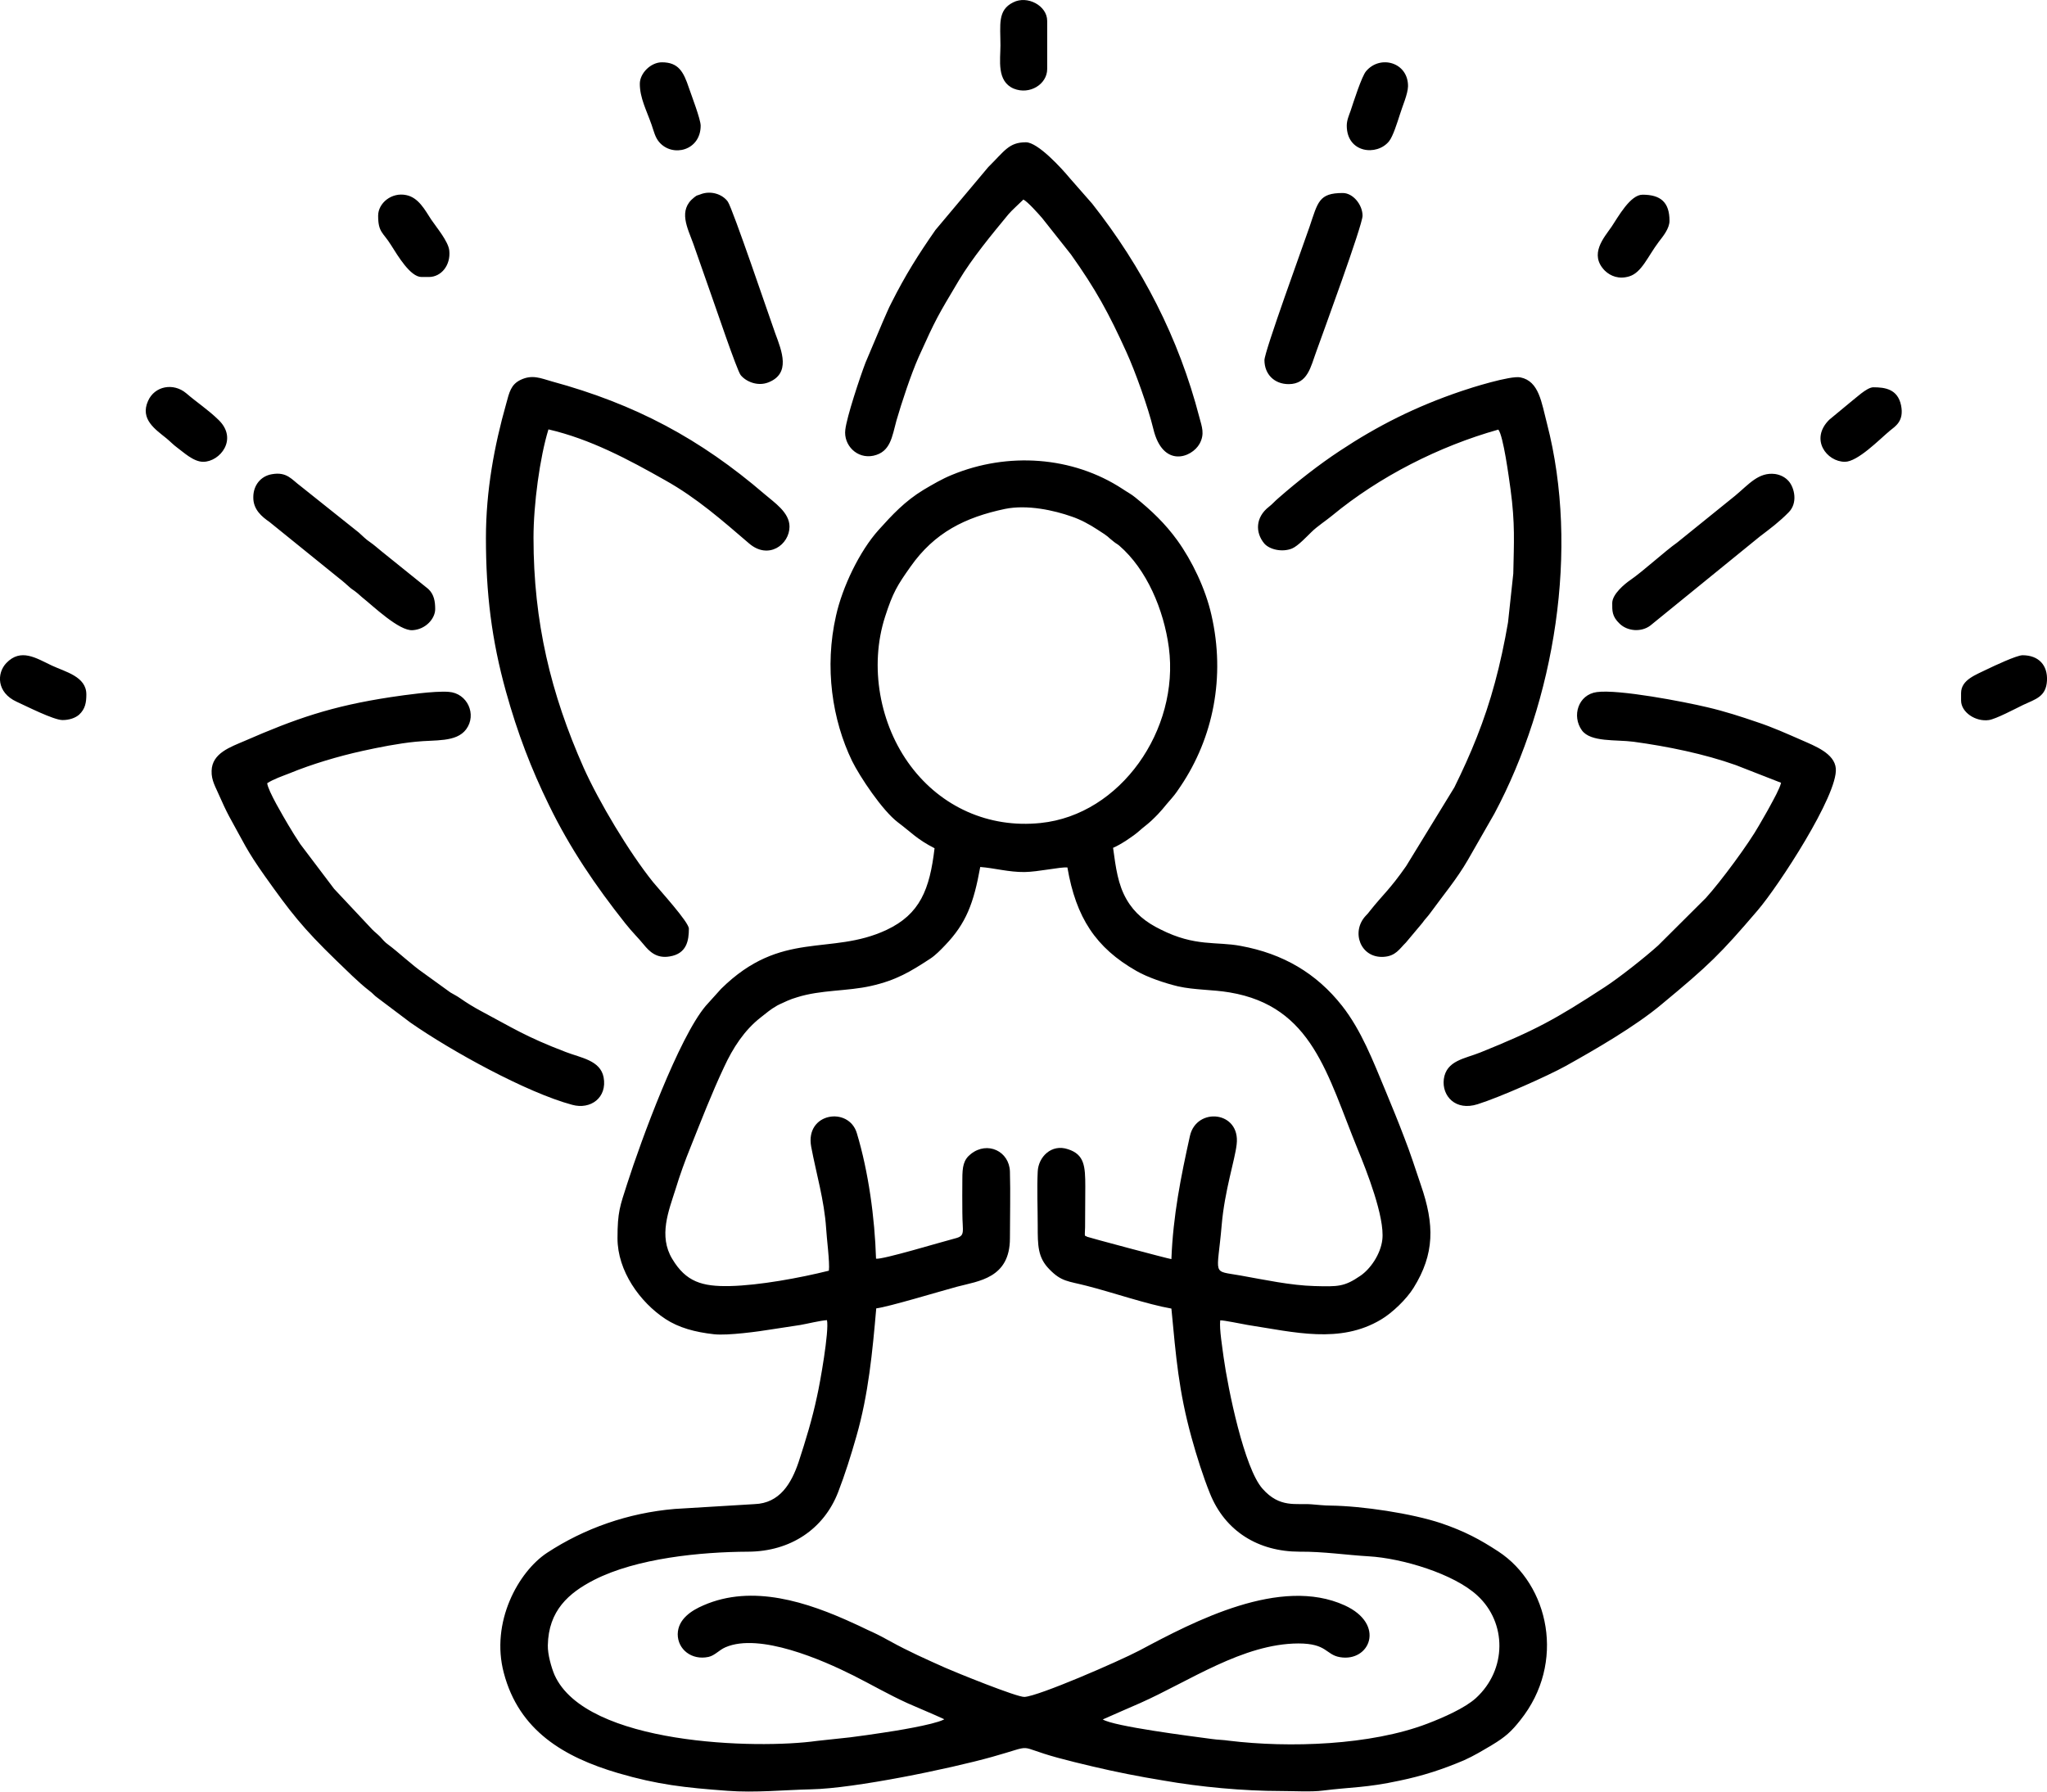 <?xml version="1.0" encoding="UTF-8"?>
<!DOCTYPE svg PUBLIC "-//W3C//DTD SVG 1.1//EN" "http://www.w3.org/Graphics/SVG/1.1/DTD/svg11.dtd">
<!-- Creator: CorelDRAW X8 -->
<svg xmlns="http://www.w3.org/2000/svg" xml:space="preserve" width="44.96mm" height="39.359mm" version="1.1" style="shape-rendering:geometricPrecision; text-rendering:geometricPrecision; image-rendering:optimizeQuality; fill-rule:evenodd; clip-rule:evenodd"
viewBox="0 0 9723 8512"
 xmlns:xlink="http://www.w3.org/1999/xlink">
 <defs>
  <style type="text/css">
   <![CDATA[
    .fil0 {fill:black}
   ]]>
  </style>
 </defs>
 <g id="Layer_x0020_1">
  <path class="fil0" d="M3937 6037c-136,34 -331,70 -470,73 -132,3 -209,-20 -274,-129 -66,-109 -17,-228 16,-332 20,-66 45,-135 71,-199 50,-125 101,-257 159,-380 42,-91 96,-175 174,-236 30,-23 44,-37 79,-57 17,-9 31,-14 47,-22 16,-7 30,-12 47,-17 114,-36 238,-28 352,-54 120,-27 188,-69 280,-129 25,-16 52,-44 71,-64 100,-104 136,-200 167,-372 67,5 136,25 211,24 65,-1 166,-24 203,-22 41,239 135,382 328,492 54,31 135,58 197,73 80,18 164,15 246,29 393,66 463,391 608,745 42,102 129,322 117,429 -8,70 -57,140 -104,172 -77,53 -107,52 -219,49 -112,-3 -238,-30 -350,-50 -140,-25 -111,7 -90,-241 14,-163 63,-309 71,-382 19,-159 -191,-179 -222,-40 -43,194 -80,378 -88,585 -13,-1 -398,-104 -400,-106 -13,-9 -12,7 -10,-45l1 -194c0,-96 -4,-152 -82,-177 -79,-27 -141,37 -144,106 -4,83 0,175 0,258 0,93 0,150 55,206 58,60 89,56 178,79 122,31 287,88 402,108 22,230 34,389 96,614 24,87 55,185 87,264 72,180 230,277 426,277 112,-1 223,16 328,22 158,9 406,83 517,187 139,128 141,351 -8,487 -52,47 -154,92 -230,121 -269,103 -656,116 -943,81 -25,-4 -53,-4 -80,-8 -105,-14 -466,-60 -519,-93 56,-25 121,-53 178,-78 232,-103 488,-282 751,-283 137,0 129,53 197,65 142,25 220,-156 23,-246 -305,-139 -712,74 -974,214 -101,53 -481,218 -547,221 -35,2 -330,-118 -375,-138 -92,-41 -175,-78 -262,-126 -27,-15 -53,-29 -85,-44 -30,-13 -56,-27 -88,-41 -221,-102 -482,-188 -715,-86 -56,24 -121,65 -122,137 0,72 66,125 146,108 31,-7 49,-32 81,-46 162,-70 460,60 609,135 89,45 164,89 256,131 61,27 118,50 174,76 -1,1 -3,2 -3,2 -50,25 -239,55 -288,62 -51,8 -102,15 -156,22l-158 17c-283,40 -1096,20 -1246,-313 -15,-35 -33,-98 -32,-141 3,-165 99,-249 220,-311 202,-103 505,-133 732,-134 200,-1 359,-107 427,-283 32,-83 60,-171 87,-266 57,-199 76,-400 94,-607 58,-7 299,-80 384,-103 102,-27 251,-40 251,-230 0,-103 3,-214 0,-317 -3,-96 -106,-146 -185,-84 -36,28 -41,61 -41,120 -1,52 0,105 0,158 0,95 17,111 -36,124 -66,17 -343,101 -374,96 -6,-195 -36,-413 -91,-596 -38,-129 -247,-98 -217,64 24,128 62,253 71,388 2,42 18,163 13,201zm1037 -5709l0 -229c0,-72 -94,-122 -161,-88 -76,37 -61,107 -61,205 0,68 -19,170 63,205 76,31 159,-21 159,-93zm-1935 70c0,67 31,124 56,195 11,32 17,60 36,82 63,74 197,41 197,-78 0,-30 -43,-142 -56,-180 -25,-75 -49,-121 -128,-121 -53,0 -105,52 -105,102zm6276 2895l0 35c0,56 69,102 132,93 34,-5 126,-54 163,-72 57,-27 109,-38 113,-115 4,-73 -39,-121 -116,-121 -28,0 -138,52 -167,66 -54,27 -125,50 -125,114zm-9018 128c32,0 61,-10 79,-26 29,-27 34,-58 34,-96 0,-85 -100,-107 -164,-137 -74,-35 -147,-84 -216,-12 -46,48 -47,140 49,184 46,21 176,87 218,87zm668 -1227c80,0 167,-108 73,-199 -49,-48 -103,-83 -154,-127 -61,-51 -150,-34 -181,37 -39,87 35,135 88,178 17,14 33,31 51,44 28,20 76,67 123,67zm5432 -1597c0,130 143,146 201,74 19,-24 39,-89 51,-126 12,-40 38,-97 39,-135 1,-114 -132,-151 -199,-72 -21,24 -60,147 -74,189 -8,22 -18,45 -18,70zm2366 1597c61,0 164,-106 213,-147 27,-22 69,-46 54,-121 -16,-78 -77,-86 -132,-86 -31,0 -87,55 -110,72l-99 82c-94,93 -12,200 74,200zm-833 -1145c0,-88 -42,-124 -128,-124 -58,0 -115,104 -147,152 -35,51 -109,131 -32,209 27,26 67,42 116,27 59,-18 88,-95 140,-164 20,-26 51,-63 51,-100zm-6134 -24c0,80 24,79 61,139 33,52 92,152 145,152l35 0c59,0 104,-56 97,-125 -4,-44 -62,-112 -86,-148 -30,-46 -60,-104 -118,-116 -70,-15 -134,38 -134,98zm1529 -101c-18,7 -11,1 -28,14 -78,61 -31,145 -4,220 30,85 56,159 88,251 15,41 119,350 137,373 24,30 79,55 131,35 108,-42 65,-148 33,-234 -28,-78 -202,-592 -225,-625 -25,-35 -81,-55 -132,-34zm2681 787c0,67 47,114 115,114 91,0 105,-84 131,-154 30,-84 220,-601 220,-646 0,-52 -45,-108 -94,-108 -114,0 -118,43 -158,161 -29,85 -214,592 -214,633zm1652 1154c0,36 -2,63 35,98 38,37 104,41 146,9l520 -423c50,-38 93,-70 137,-115 44,-44 28,-115 1,-147 -17,-20 -40,-31 -65,-35 -79,-10 -125,49 -190,103l-276 223c-57,40 -159,134 -221,177 -28,19 -87,68 -87,110zm-5591 29c0,-36 -5,-70 -33,-96l-221 -178c-21,-17 -35,-30 -55,-44 -20,-13 -36,-30 -54,-46l-277 -221c-41,-30 -64,-69 -136,-56 -53,9 -88,53 -88,109 -1,59 41,93 77,118l330 267c20,15 33,28 54,46 12,10 15,10 27,20 12,9 17,15 28,24 53,42 177,162 241,157 63,-4 107,-56 107,-100zm2794 -1946c21,11 69,65 89,88l137 173c118,166 180,280 263,463 42,92 104,265 128,365 45,189 183,138 220,71 25,-46 11,-80 -1,-125 -98,-378 -272,-714 -509,-1015l-107 -122c-38,-46 -151,-170 -208,-170 -81,0 -101,41 -179,118l-251 299c-82,118 -142,213 -208,344 -15,28 -27,59 -42,92l-82 194c-26,68 -89,257 -96,319 -9,72 55,140 134,123 81,-18 88,-90 109,-167 24,-83 69,-220 106,-303 83,-184 89,-192 190,-362 64,-107 156,-218 236,-315 16,-19 50,-49 71,-70zm1997 4179c-10,79 55,153 161,119 105,-33 332,-134 417,-181 140,-78 332,-189 456,-293 227,-188 279,-239 456,-446 99,-115 383,-550 372,-675 -6,-72 -100,-107 -163,-135 -69,-30 -137,-61 -213,-86 -73,-25 -153,-51 -235,-70 -109,-26 -420,-86 -524,-72 -89,12 -120,114 -71,182 42,57 161,43 245,54 162,22 337,58 486,111l215 84c-7,29 -36,80 -50,106 -19,36 -37,65 -55,97 -47,84 -181,266 -253,345l-226 225c-62,56 -186,154 -254,198 -236,154 -330,205 -590,310 -74,30 -162,38 -174,127zm-5589 -1406c31,-20 73,-34 106,-47 107,-44 232,-81 345,-106 77,-17 172,-36 254,-44 92,-10 193,4 240,-59 52,-70 6,-172 -83,-178 -70,-5 -207,15 -275,25 -283,43 -453,103 -694,208 -67,29 -155,58 -157,142 -2,46 21,81 36,117 14,32 32,71 47,99 69,124 82,160 169,283 123,173 179,246 341,403 45,43 104,103 156,143 19,14 21,21 41,35l154 116c195,136 553,333 769,391 87,24 167,-34 149,-131 -16,-81 -108,-92 -180,-120 -191,-73 -251,-114 -407,-197 -30,-16 -64,-37 -94,-58 -17,-12 -27,-16 -47,-28l-130 -94c-51,-35 -120,-100 -165,-133 -17,-12 -25,-23 -39,-38 -14,-14 -23,-20 -36,-33l-182 -194 -161 -213c-21,-32 -37,-57 -57,-91 -21,-36 -96,-161 -100,-198zm1039 -1166c0,264 27,485 95,730 56,201 120,367 204,539 100,206 222,385 363,563 35,44 61,68 87,100 27,33 61,68 124,57 81,-13 91,-76 91,-132 0,-31 -139,-183 -170,-221 -114,-142 -257,-381 -330,-544 -156,-352 -238,-692 -238,-1092 0,-159 30,-382 71,-515 199,46 380,143 555,242 150,84 271,191 397,299 93,81 193,6 193,-79 0,-68 -73,-115 -118,-154 -306,-263 -614,-428 -1011,-536 -53,-15 -93,-34 -149,-7 -45,22 -53,58 -68,114 -56,198 -96,412 -96,636zm4809 -514c24,30 50,227 58,284 22,163 16,252 13,400l-25 232c-16,94 -38,197 -62,285 -49,183 -116,343 -193,499l-229 374c-79,113 -107,131 -173,214 -8,11 -8,10 -19,22 -71,76 -25,201 84,195 59,-3 77,-39 107,-68l78 -93c13,-19 24,-28 39,-49 61,-84 125,-160 177,-250l126 -220c287,-537 405,-1256 250,-1854 -26,-99 -37,-201 -126,-219 -47,-10 -240,51 -280,65 -219,74 -400,166 -578,284 -100,66 -202,146 -291,224 -19,16 -29,29 -46,42 -64,50 -65,122 -22,174 25,29 85,43 132,24 29,-12 73,-60 92,-78 27,-27 73,-57 98,-78 225,-186 509,-330 790,-409zm-2344 377c107,-22 235,7 317,36 42,14 86,38 121,61 66,42 41,29 81,60 10,8 13,8 24,17 131,113 212,305 236,485 51,390 -229,794 -609,833 -248,26 -473,-78 -617,-270 -148,-197 -198,-474 -122,-710 37,-115 58,-149 121,-238 114,-162 259,-234 448,-274zm514 1610c34,-14 96,-55 124,-80 21,-19 34,-27 57,-48 54,-51 56,-61 98,-108 19,-22 27,-35 42,-57 154,-229 214,-518 146,-814 -28,-124 -92,-257 -162,-354 -58,-80 -123,-142 -200,-204 -18,-15 -38,-25 -60,-40 -238,-156 -546,-176 -810,-67 -47,19 -91,45 -135,71 -89,54 -149,119 -213,190 -92,102 -173,273 -203,408 -56,246 -18,495 76,690 37,75 144,236 218,292 64,48 90,80 174,123 -23,196 -69,313 -228,388 -267,125 -499,-3 -786,280l-73 81c-128,152 -306,636 -373,845 -34,106 -46,133 -46,259 0,155 106,303 227,383 64,42 141,63 232,73 65,7 212,-13 278,-24 46,-7 91,-14 131,-20 35,-6 94,-21 127,-23 11,52 -33,300 -47,361 -23,109 -54,210 -88,314 -34,100 -89,195 -209,199l-380 23c-221,19 -428,92 -605,208 -137,90 -270,330 -206,571 72,274 285,400 543,476 188,55 316,69 519,84 133,10 268,-4 398,-7 206,-4 659,-98 859,-154 215,-60 104,-53 312,4 55,15 105,27 164,41 110,26 220,48 337,67 176,31 381,50 560,50 57,0 146,5 198,-2 136,-17 207,-13 364,-47 111,-23 206,-54 307,-97 47,-21 88,-46 132,-72 65,-39 93,-65 135,-118 219,-273 136,-645 -104,-802 -87,-57 -160,-96 -271,-134 -141,-47 -375,-82 -526,-84 -29,0 -64,-4 -90,-6 -74,-6 -151,19 -233,-74 -87,-97 -164,-474 -185,-625 -5,-41 -21,-134 -16,-175 17,-1 101,17 131,22 221,34 438,91 633,-26 54,-32 121,-97 154,-150 101,-162 100,-301 35,-489 -26,-77 -51,-155 -79,-226 -29,-77 -57,-144 -87,-217 -62,-149 -117,-292 -208,-408 -122,-155 -280,-248 -482,-285 -115,-22 -216,5 -380,-78 -70,-34 -124,-77 -162,-143 -41,-71 -51,-150 -64,-245z"/>
 </g>
</svg>
